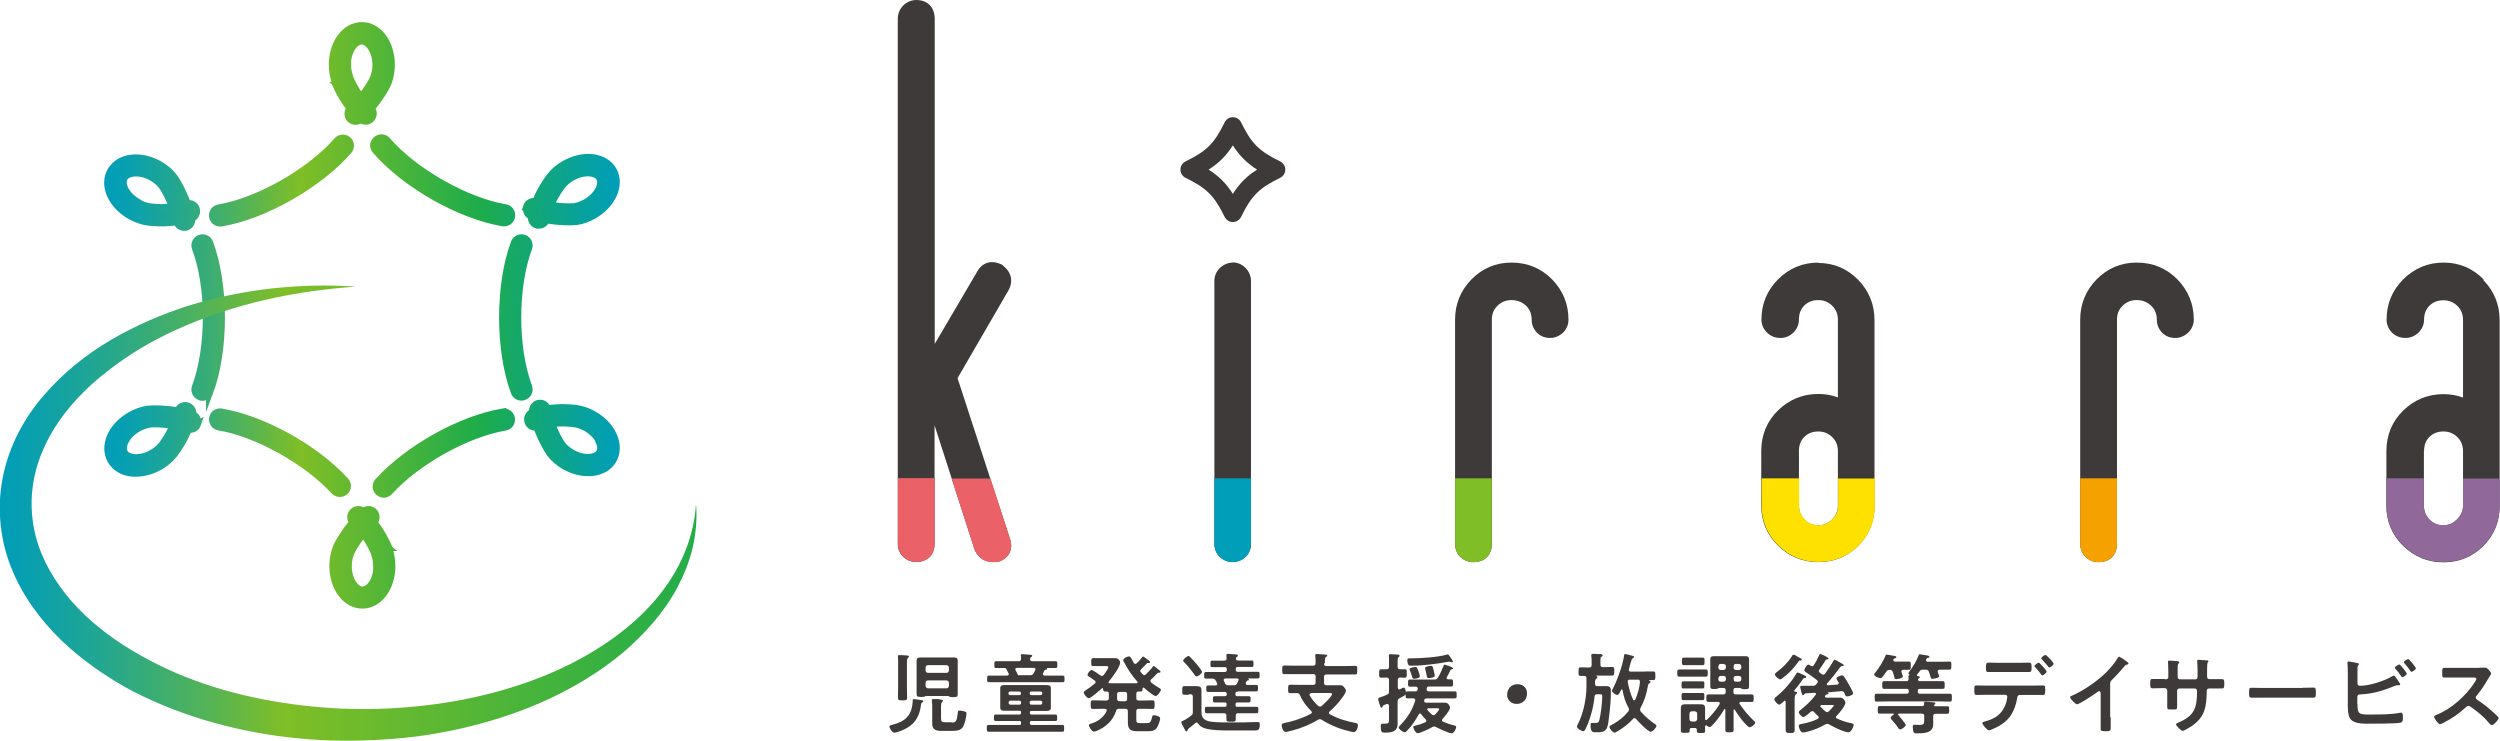 <?xml version="1.0" encoding="UTF-8"?><svg id="_レイヤー_1" xmlns="http://www.w3.org/2000/svg" xmlns:xlink="http://www.w3.org/1999/xlink" viewBox="0 0 139.29 41.29"><defs><style>.cls-1{fill:#009eb9;}.cls-2{fill:#ffe100;}.cls-3{fill:#91689a;}.cls-4{fill:url(#_名称未設定グラデーション_3);}.cls-5{fill:#3e3a39;}.cls-6{fill:url(#_名称未設定グラデーション_19);stroke:url(#_名称未設定グラデーション_19-2);stroke-miterlimit:10;stroke-width:.4px;}.cls-7{fill:#7fbe26;}.cls-8{fill:#f5a200;}.cls-9{fill:#eb6168;}</style><linearGradient id="_名称未設定グラデーション_19" x1="6.01" y1="17.57" x2="34.33" y2="17.57" gradientUnits="userSpaceOnUse"><stop offset="0" stop-color="#009eb9"/><stop offset=".05" stop-color="#0aa0ad"/><stop offset=".14" stop-color="#24a78e"/><stop offset=".26" stop-color="#4fb25c"/><stop offset=".38" stop-color="#7fbe26"/><stop offset=".73" stop-color="#1eac4b"/><stop offset="1" stop-color="#009eb9"/></linearGradient><linearGradient id="_名称未設定グラデーション_19-2" x1="5.82" x2="34.53" xlink:href="#_名称未設定グラデーション_19"/><linearGradient id="_名称未設定グラデーション_3" x1="-.1" y1="28.6" x2="39.77" y2="28.6" gradientUnits="userSpaceOnUse"><stop offset="0" stop-color="#009eb9"/><stop offset=".05" stop-color="#0aa0ad"/><stop offset=".15" stop-color="#24a78e"/><stop offset=".28" stop-color="#4fb25c"/><stop offset=".4" stop-color="#7fbe26"/><stop offset="1" stop-color="#1eac4b"/></linearGradient></defs><path class="cls-6" d="M11.68,21.86c-.06.17-.22.27-.39.27-.05,0-.1,0-.15-.03-.22-.08-.33-.32-.25-.54.81-2.17.82-5.57,0-7.74-.08-.22.03-.46.25-.54.22-.08.46.03.54.25.87,2.34.87,6,0,8.33ZM12.25,12.42s.05,0,.07,0c2.41-.4,5.46-2.14,7.1-4.03.15-.18.13-.44-.04-.59-.18-.15-.44-.13-.59.04-1.5,1.73-4.4,3.38-6.6,3.75-.23.04-.38.25-.34.48.03.21.21.35.41.35ZM20.97,7.79c-.18.15-.2.42-.04.59,1.63,1.89,4.68,3.62,7.09,4.03.02,0,.05,0,.07,0,.2,0,.38-.15.41-.35.04-.23-.12-.45-.34-.48-2.2-.37-5.1-2.02-6.59-3.75-.15-.18-.42-.2-.59-.04ZM29.45,21.55c-.81-2.17-.81-5.56,0-7.73.08-.22-.03-.46-.25-.54-.22-.08-.46.03-.54.25-.87,2.33-.87,5.99,0,8.32.06.17.22.27.39.27.05,0,.1,0,.15-.03.22-.08.33-.32.25-.54ZM28.01,22.96c-2.34.4-5.26,2.02-6.94,3.87-.16.17-.14.44.03.59.08.07.18.11.28.11.11,0,.23-.05.31-.14,1.54-1.69,4.32-3.24,6.46-3.6.23-.04.38-.26.34-.48-.04-.23-.25-.38-.48-.34ZM18.94,27.49c.1,0,.2-.04.28-.11.17-.16.18-.42.02-.59-1.68-1.83-4.59-3.44-6.91-3.83-.23-.04-.45.12-.48.34-.04.23.12.45.34.48,2.13.36,4.89,1.9,6.43,3.57.08.09.2.14.31.14ZM18.71,4.64c-.12-.31-.19-.67-.19-1.03,0-1.22.72-2.18,1.64-2.18s1.64.96,1.64,2.18c0,.36-.07.71-.19,1.03,0,.01-.01.03-.02.04-.11.25-.43.8-.91,1.36.15.16.15.41,0,.57-.08.09-.2.14-.31.14-.1,0-.2-.03-.28-.1-.17.15-.43.14-.59-.03-.15-.17-.14-.42.01-.58-.46-.58-.71-1.13-.81-1.36,0,0,0-.02-.01-.03ZM19.36,3.61c0,.23.04.45.11.65,0,0,0,.01,0,.02h0c.02.07.22.58.64,1.14.4-.48.65-.94.71-1.09l.02-.05s0,0,0-.01c.07-.2.11-.42.11-.65,0-.79-.42-1.34-.8-1.34s-.8.55-.8,1.34ZM6.19,9.51c.46-.8,1.65-.94,2.71-.33.31.18.59.41.79.68,0,.01.02.02.02.03.16.22.48.77.73,1.47.21-.05.43.07.49.28.07.22-.05.45-.26.53.04.22-.1.44-.32.49-.03,0-.06,0-.09,0-.19,0-.36-.13-.41-.31-.73.11-1.34.05-1.58.02-.01,0-.02,0-.03,0-.33-.05-.68-.17-.99-.35-1.06-.61-1.53-1.71-1.07-2.51ZM7.68,11.29c.2.11.41.19.62.23,0,0,.01,0,.02,0h0c.06.01.6.1,1.29.01-.22-.59-.48-1.04-.58-1.16l-.03-.04s0-.01-.01-.02c-.14-.16-.31-.3-.51-.42-.68-.39-1.37-.3-1.56.02-.19.33.08.97.76,1.36ZM11.01,23.62c-.07.21-.29.34-.51.28-.27.69-.63,1.18-.78,1.38,0,0-.01.02-.02.03-.21.26-.48.5-.8.68-.42.24-.89.37-1.32.37-.06,0-.12,0-.18,0-.54-.04-.98-.3-1.21-.7-.46-.8,0-1.9,1.07-2.51.31-.18.65-.3.98-.35.01,0,.02,0,.04,0,.27-.03.91-.03,1.64.1.06-.21.28-.34.49-.29.22.05.37.27.32.49.22.07.33.31.26.53ZM9.67,23.7c-.62-.1-1.14-.1-1.3-.08h-.05s0,0-.01.01c-.21.04-.42.12-.62.23-.68.39-.95,1.03-.76,1.36.12.21.4.27.55.28.31.03.68-.07,1.01-.26.2-.11.37-.26.51-.42,0,0,0-.01.01-.01h0c.04-.06.38-.49.65-1.12ZM21.64,30.5c.12.31.19.67.19,1.03,0,1.22-.72,2.18-1.64,2.18s-1.64-.96-1.64-2.18c0-.36.07-.71.19-1.03,0-.01,0-.02.01-.03.11-.25.43-.8.91-1.37-.15-.16-.15-.41,0-.57.15-.17.42-.18.59-.03.17-.15.43-.14.59.03.15.17.14.42-.01.58.46.58.71,1.13.81,1.36,0,0,0,.02.01.03ZM20.99,31.53c0-.23-.04-.45-.11-.65,0,0,0-.01,0-.02h0c-.02-.07-.22-.58-.64-1.13-.4.48-.65.94-.71,1.09l-.02.05s0,.01,0,.02c-.07.2-.11.42-.11.65,0,.79.42,1.34.8,1.34s.8-.55.8-1.34ZM34.16,25.63c-.23.4-.67.65-1.21.7-.06,0-.12,0-.18,0-.44,0-.9-.13-1.32-.37-.31-.18-.59-.42-.79-.68,0,0-.01-.02-.02-.03-.16-.22-.48-.78-.73-1.47-.21.05-.43-.07-.49-.28-.07-.22.05-.45.26-.53-.04-.22.1-.44.32-.49.22-.05.44.09.49.3.73-.11,1.34-.05,1.58-.02.01,0,.02,0,.03,0,.33.05.68.17.99.35.48.28.86.67,1.07,1.12.23.49.23.99,0,1.39ZM33.4,24.59c-.13-.29-.4-.56-.73-.75-.2-.11-.41-.19-.62-.23,0,0-.01,0-.02,0h-.01c-.06-.01-.61-.1-1.29-.01.22.59.48,1.04.58,1.16l.03.04s0,0,0,.01c.14.16.31.3.51.42.33.19.69.29,1.01.26.15-.01.42-.07.55-.28s.03-.48-.03-.62ZM29.34,11.52c.07-.21.29-.33.51-.28.27-.69.63-1.18.78-1.38,0,0,.01-.02.02-.03.21-.27.48-.5.8-.68,1.06-.61,2.25-.46,2.71.33.23.4.23.91,0,1.39-.21.44-.59.84-1.07,1.12-.31.18-.65.3-.98.35-.01,0-.03,0-.04,0-.27.03-.91.03-1.64-.1-.05.18-.22.3-.4.3-.03,0-.06,0-.09,0-.22-.05-.37-.27-.32-.49-.22-.07-.33-.31-.26-.53ZM30.67,11.44c.62.1,1.14.1,1.3.08h.05s.01-.01.02-.01c.21-.04.42-.12.61-.23.33-.19.59-.46.73-.75.06-.14.16-.4.03-.62-.19-.33-.88-.42-1.56-.02-.2.11-.37.26-.51.42,0,0,0,0-.01.01h0c-.04.06-.38.49-.66,1.12Z"/><path class="cls-4" d="M38.79,28.19c.05.77-.02,1.56-.2,2.33-.18.77-.48,1.51-.85,2.21-.75,1.41-1.84,2.61-3.05,3.65-2.47,2.04-5.46,3.35-8.55,4.1-.77.2-1.56.34-2.34.47-.79.12-1.58.2-2.38.25-1.59.1-3.19.1-4.78-.06-1.59-.15-3.17-.44-4.72-.87-1.55-.43-3.06-1.01-4.51-1.75-1.43-.76-2.79-1.7-3.99-2.84-1.18-1.15-2.21-2.53-2.83-4.14-.62-1.6-.77-3.39-.41-5.06.35-1.68,1.18-3.21,2.26-4.45,1.07-1.25,2.36-2.28,3.74-3.09,1.38-.81,2.85-1.44,4.36-1.92,3.02-.92,6.18-1.26,9.28-1.05-3.09.22-6.14.82-8.96,1.96-1.41.56-2.76,1.25-3.99,2.1-.61.43-1.2.88-1.75,1.37-.54.5-1.05,1.03-1.49,1.6-.89,1.14-1.52,2.45-1.76,3.81-.24,1.36-.08,2.78.45,4.05.53,1.28,1.39,2.44,2.43,3.43,1.05.99,2.27,1.81,3.57,2.49,2.6,1.39,5.54,2.17,8.51,2.52,2.98.36,6.02.24,8.97-.32,2.94-.58,5.84-1.63,8.29-3.37,1.22-.87,2.33-1.91,3.17-3.17.84-1.25,1.4-2.71,1.51-4.27Z"/><path class="cls-5" d="M51.32,39.24c-.07.57-.27,1.03-.79,1.32-.15.09-.54.26-.71.26-.13,0-.27-.29-.27-.34,0-.06.08-.07.17-.1.73-.18,1.09-.53,1.13-1.3,0-.09,0-.13.07-.13s.28.04.36.05c.08.01.16.02.16.07,0,.04-.04.06-.07.08-.04.02-.04.04-.05.08ZM50.04,36.94c0-.11,0-.22-.01-.33,0-.02,0-.03,0-.05,0-.06.04-.06.09-.06.07,0,.31.01.39.02.04,0,.13,0,.13.06,0,.03-.02.05-.05.07-.05.04-.06.12-.06.26v1.38c0,.19.01.38.01.58,0,.15-.06.15-.25.15-.2,0-.26,0-.26-.15,0-.19.01-.38.01-.58v-1.35ZM51.59,38.78s-.03,0-.05.02c-.05.03-.11.03-.17.03h-.04c-.16,0-.26,0-.26-.15,0-.11,0-.23,0-.35v-1.16c0-.12,0-.23,0-.35,0-.17.08-.19.26-.19.08,0,.18,0,.31,0h1.15c.12,0,.22,0,.31,0,.18,0,.26.02.26.19,0,.12,0,.24,0,.36v1.16c0,.12,0,.23,0,.35,0,.16-.1.15-.27.15h-.04c-.05,0-.11,0-.16-.03-.01-.01-.03-.02-.05-.03h-1.25ZM52.73,37.49c.08,0,.13-.05.14-.14v-.15c0-.08-.05-.13-.14-.14h-1.03c-.08,0-.13.05-.13.14v.15c0,.08.05.13.13.14h1.03ZM51.7,37.91c-.08,0-.13.05-.13.14v.16c0,.08.05.13.13.14h1.03c.08,0,.13-.05.14-.14v-.16c0-.09-.05-.13-.14-.14h-1.03ZM53.03,40.26c.23,0,.28-.08.33-.51.01-.12.01-.16.11-.16.07,0,.17.02.24.04.1.03.14.05.14.12,0,.18-.11.62-.21.77-.13.18-.34.2-.54.2h-.7c-.25,0-.46-.09-.46-.37,0-.09,0-.18,0-.27v-.62c0-.11,0-.28-.02-.4,0-.01,0-.03,0-.05,0-.05.03-.06.08-.06.02,0,.07,0,.09,0h.17c.18.03.28.04.28.09,0,.03-.02.04-.05.07-.05.05-.06.16-.06.27v.63c0,.2.04.23.24.23h.36Z"/><path class="cls-5" d="M56.75,36.84c.1,0,.13-.04.14-.14v-.14s-.02-.03-.02-.04c0-.06.04-.07.09-.07.11,0,.3.02.42.03.04,0,.13,0,.13.06,0,.03-.03.04-.06.07-.04.02-.05.05-.06.1v.02c0,.08.06.11.14.11h.7c.19,0,.37,0,.56,0,.12,0,.12.04.12.19,0,.16,0,.19-.12.19-.15,0-.29,0-.44,0,0,0-.01,0-.01.02,0,.05,0,.06-.05.07-.04,0-.08,0-.1.05-.03.05-.05.1-.08.16,0,.01,0,.03,0,.05,0,.05.04.06.08.07h.43c.19,0,.38,0,.58,0,.11,0,.11.04.11.19s0,.18-.11.18c-.19,0-.38,0-.58,0h-2.93c-.19,0-.38,0-.58,0-.11,0-.11-.04-.11-.18s0-.19.11-.19c.19,0,.39,0,.58,0h.43s.09-.02.09-.07c0-.01,0-.02-.01-.04-.03-.06-.09-.18-.12-.23-.01-.03-.04-.08-.09-.08-.16,0-.32,0-.48,0-.11,0-.11-.04-.11-.19s0-.19.12-.19c.19,0,.37,0,.56,0h.69ZM56.89,39.69c0-.06-.02-.09-.09-.09h-.46c-.12,0-.25,0-.37,0s-.24-.01-.24-.17c0-.07,0-.13,0-.22v-.65c0-.1,0-.16,0-.22,0-.15.11-.17.23-.17.13,0,.26,0,.38,0h1.59c.13,0,.25,0,.37,0s.25.01.25.17c0,.07,0,.14,0,.23v.65c0,.09,0,.16,0,.22,0,.15-.12.17-.24.17s-.25,0-.38,0h-.46c-.06,0-.09.02-.09.09v.02c0,.06.03.09.09.09h.81c.18,0,.35,0,.52,0,.1,0,.1.05.1.18s0,.18-.1.18c-.18,0-.35,0-.52,0h-.81c-.06,0-.09.02-.09.09v.04c0,.06.03.09.09.09h1.15c.19,0,.38,0,.57,0,.1,0,.1.05.1.19s0,.19-.1.19c-.19,0-.38,0-.57,0h-2.97c-.19,0-.38,0-.57,0-.1,0-.1-.06-.1-.19s0-.19.1-.19c.19,0,.38,0,.57,0h1.15c.07,0,.09-.03.09-.09v-.04c0-.07-.02-.09-.09-.09h-.81c-.17,0-.35,0-.52,0-.09,0-.09-.06-.09-.18s0-.18.09-.18c.18,0,.35,0,.52,0h.81c.07,0,.09-.03.09-.09v-.02ZM56.28,38.53c-.06,0-.09.03-.09.09v.02c0,.06.03.09.09.09h.51c.06,0,.09-.03.09-.09v-.02c0-.06-.03-.09-.09-.09h-.51ZM56.89,39.13c0-.05-.03-.09-.09-.09h-.51c-.06,0-.09.04-.09.09v.04c0,.06.03.09.09.09h.51c.06,0,.09-.03.09-.09v-.04ZM56.78,37.62h.62c.1,0,.14-.02.19-.11.03-.06.07-.13.1-.19,0-.01,0-.03,0-.04,0-.05-.04-.07-.09-.07h-.95s-.08.01-.08.07c0,.01,0,.02,0,.04.04.06.09.16.12.23.01.04.03.08.08.08ZM57.37,38.64c0,.06.04.09.09.09h.51c.06,0,.1-.03.1-.09v-.02c0-.06-.04-.09-.1-.09h-.51c-.05,0-.09.03-.09.09v.02ZM57.97,39.26c.06,0,.1-.03.1-.09v-.04c0-.05-.04-.09-.1-.09h-.51c-.05,0-.09.04-.09.09v.04c0,.06.04.09.09.09h.51Z"/><path class="cls-5" d="M61.06,38.02s-.02-.06-.05-.09c-.09-.06-.17-.12-.23-.16-.12-.07-.19-.12-.19-.17,0-.07.14-.27.23-.27.07,0,.41.24.49.3.02.01.05.03.08.03.04,0,.07-.02.1-.05.06-.08.26-.34.26-.43,0-.06-.05-.07-.13-.07h-.21c-.17,0-.33,0-.5,0-.12,0-.11-.05-.11-.22s0-.22.11-.22c.17,0,.33,0,.5,0h.38c.12,0,.21,0,.28,0,.11,0,.18,0,.23.05.05.04.11.12.11.19,0,.26-.46.85-.63,1.06-.01.01-.02.03-.02.05,0,.04.03.05.07.05.09,0,.17,0,.26,0h.95c.09,0,.18,0,.28,0,.03,0,.06-.01.06-.05,0-.02,0-.03-.02-.05-.3-.34-.52-.67-.73-1.07-.02-.03-.05-.08-.05-.12,0-.1.24-.21.32-.21.06,0,.09.04.17.18.02.05.06.11.1.18.02.03.04.06.09.06.03,0,.05-.01.08-.04.08-.07.2-.21.27-.3.02-.03.04-.07.08-.07.03,0,.14.09.21.14.02.02.05.04.08.06.06.05.1.08.1.11,0,.07-.09.05-.14.05-.02,0-.04.01-.05.03-.12.13-.19.2-.32.33-.02.02-.04.05-.04.08,0,.03,0,.05.03.07.04.04.07.09.12.13.02.02.04.04.07.04.03,0,.05-.01.08-.04.1-.09.31-.3.38-.41.01-.02.04-.06.07-.06.03,0,.13.08.18.13.02.02.05.04.08.06.07.05.12.09.12.13,0,.06-.07.05-.12.05-.02,0-.03,0-.05.02-.12.13-.23.25-.36.36-.02.02-.04.05-.04.08,0,.04.02.06.05.09.14.11.26.19.41.28.06.03.13.07.13.12,0,.07-.18.35-.29.35-.12,0-.54-.36-.65-.46-.01,0-.02-.01-.04-.01-.03,0-.04.02-.04.05,0,.11,0,.17-.13.17h-.09c-.1,0-.13.04-.13.13v.23c0,.1.04.14.14.14h.21c.18,0,.37-.01.55-.01.12,0,.12.06.12.24s0,.24-.12.24c-.18,0-.37-.01-.55-.01h-.21c-.1,0-.14.04-.14.14v.44c0,.18.02.22.21.22h.35c.17,0,.25-.02.32-.34.01-.06.03-.1.1-.1s.35.05.35.17-.1.38-.16.49c-.11.19-.28.23-.49.23h-.59c-.37,0-.56-.06-.56-.48v-.63c0-.09-.04-.14-.13-.14h-.36c-.1,0-.14.03-.17.13-.17.53-.57.89-1.07,1.1-.04.02-.12.04-.17.04-.11,0-.27-.27-.27-.35,0-.05.04-.07.08-.08.39-.11.74-.35.91-.72,0-.01,0-.02,0-.04,0-.06-.05-.07-.1-.08h-.11c-.18,0-.37.01-.56.01-.12,0-.12-.06-.12-.24,0-.18,0-.24.12-.24.18,0,.37.01.55.01h.2c.09,0,.14-.04.14-.14v-.23c0-.09-.03-.13-.13-.13h-.07c-.11,0-.12-.06-.12-.14,0-.03-.01-.05-.04-.05-.02,0-.03,0-.04.02-.11.1-.59.54-.72.54-.1,0-.28-.23-.28-.32,0-.04.04-.07.07-.09.19-.12.37-.26.55-.41.02-.02.04-.04.04-.08ZM62.38,38.55c-.09,0-.14.04-.14.14v.24c0,.09.04.14.14.14h.29c.09,0,.13-.04.13-.14v-.24c0-.1-.04-.14-.13-.14h-.29Z"/><path class="cls-5" d="M66.23,38.71c-.09,0-.17,0-.25,0-.11,0-.11-.07-.11-.24s0-.24.11-.24c.08,0,.17,0,.25,0h.15c.1,0,.19,0,.29,0,.17,0,.27.04.27.23,0,.13,0,.27,0,.4v.7c0,.26,0,.49.35.61.2.07.7.08,1.08.08h.37c.4,0,.8,0,1.21-.02.04,0,.12,0,.15,0,.09,0,.09.06.09.14,0,.3-.09.33-.28.33h-1.32c-.4,0-1.15,0-1.51-.14-.14-.05-.24-.12-.32-.24-.02-.03-.05-.06-.09-.06-.03,0-.04,0-.07.03l-.36.29s-.06.05-.07.09c0,.01,0,.08-.07.08-.04,0-.07-.05-.13-.18-.01-.03-.03-.06-.05-.1-.03-.05-.1-.18-.1-.23,0-.04.05-.07.12-.1.02,0,.05-.02.07-.03.07-.03.27-.18.35-.23.08-.07.1-.1.1-.2v-.86c0-.1-.04-.14-.14-.14h-.08ZM66.67,37.69c-.05,0-.08-.04-.11-.09-.15-.21-.4-.53-.59-.71-.03-.02-.05-.04-.05-.08,0-.08.22-.26.3-.26.04,0,.07.03.09.06.11.11.26.27.36.39.06.07.3.36.3.44,0,.09-.22.25-.31.25ZM68.95,38.54c-.08,0-.12.03-.12.12h0c0,.09.03.13.12.13h.24c.13,0,.26,0,.39,0,.1,0,.1.06.1.17s0,.18-.1.18c-.13,0-.26,0-.39,0h-.26c-.06,0-.09.03-.09.09v.06c0,.06.03.09.09.09h.59c.16,0,.33,0,.49,0,.11,0,.1.06.1.18s0,.18-.1.18c-.17,0-.33,0-.49,0h-.54c-.09,0-.13.04-.13.13,0,.02,0,.18,0,.21,0,.14-.09.13-.26.13-.21,0-.26,0-.26-.16,0-.06,0-.12,0-.18,0-.09-.04-.13-.13-.13h-.48c-.16,0-.32,0-.49,0-.1,0-.1-.06-.1-.18s0-.18.1-.18c.17,0,.33,0,.49,0h.53c.06,0,.09-.03.09-.09v-.06c0-.06-.03-.09-.09-.09h-.18c-.13,0-.26,0-.4,0-.1,0-.09-.07-.09-.18s0-.17.09-.17c.14,0,.27,0,.4,0h.16c.08,0,.12-.03.12-.11h0c0-.09-.03-.13-.12-.13h-.43c-.17,0-.33,0-.49,0-.11,0-.1-.06-.1-.18s0-.18.1-.18c.14,0,.28,0,.42,0,.02,0,.09,0,.09-.07,0-.02,0-.03,0-.04-.02-.05-.05-.1-.08-.15-.04-.08-.08-.11-.17-.12-.12,0-.24,0-.36,0-.13,0-.12-.04-.12-.18s0-.19.12-.19c.18,0,.36,0,.55,0h.47c.08,0,.12-.03.12-.11v-.05c0-.08-.03-.11-.12-.11h-.18c-.17,0-.34,0-.51,0-.1,0-.1-.04-.1-.18s0-.18.1-.18c.17,0,.34,0,.51,0h.16c.08,0,.13-.03.13-.12,0-.04,0-.09-.01-.14,0-.01,0-.03,0-.05,0-.05.04-.07.09-.07.06,0,.36.03.44.03.04,0,.11.01.11.07,0,.04-.03.05-.06.07-.02.02-.04.04-.05.07v.03c0,.08.06.1.13.1h.24c.17,0,.34,0,.51,0,.1,0,.1.03.1.18s0,.18-.1.18c-.17,0-.34,0-.51,0h-.26c-.08,0-.12.03-.12.11v.05c0,.08.04.11.12.11h.54c.18,0,.36,0,.55,0,.13,0,.12.04.12.19s0,.18-.12.18c-.18,0-.4,0-.55,0-.01,0-.02,0-.02,0,0,0,.03,0,.04.01.03.01.06.04.06.06,0,.03-.02.04-.05.04-.04,0-.06.01-.09.05-.01.03-.03.06-.04.09,0,.01,0,.03,0,.04,0,.05.04.07.09.07h.01c.16,0,.32,0,.48,0,.11,0,.1.06.1.18s0,.18-.1.18c-.17,0-.33,0-.49,0h-.53ZM69.02,37.88c0-.07-.08-.07-.09-.08h-.66s-.09.02-.09.07c0,.02,0,.03,0,.04.03.06.04.09.07.15.04.09.08.12.17.12h.32c.1,0,.15-.02.19-.11.03-.05.05-.1.07-.16,0-.01,0-.03,0-.04Z"/><path class="cls-5" d="M73.77,36.97c0,.1.04.14.14.14h1c.2,0,.4-.01.6-.01.12,0,.11.06.11.24s0,.24-.11.24c-.2,0-.4,0-.6,0h-1c-.1,0-.14.04-.14.13v.33c0,.1.04.14.14.14h.33c.14,0,.27,0,.4,0,.1,0,.16,0,.23.09.05.05.12.14.12.21,0,.09-.09.22-.14.3-.22.32-.48.61-.77.86-.02.02-.04.04-.04.07,0,.04.02.06.05.08.46.26.91.39,1.43.49.09.02.14.03.14.14,0,.1-.08.37-.23.37-.04,0-.1-.01-.14-.02-.61-.14-1.1-.33-1.64-.66-.03-.02-.06-.04-.11-.04-.04,0-.07.01-.1.03-.45.27-.93.47-1.44.6-.08.02-.3.08-.37.08-.14,0-.22-.25-.22-.36s.05-.12.29-.17c.05,0,.11-.02.18-.04.37-.09.82-.26,1.16-.44.03-.02.05-.04.05-.08,0-.03-.01-.05-.03-.07-.26-.25-.49-.55-.63-.89-.04-.07-.07-.11-.16-.11-.13,0-.26,0-.38,0s-.12-.05-.12-.23,0-.24.12-.24c.2,0,.4.01.61.01h.66c.09,0,.14-.04.14-.14v-.33c0-.09-.04-.13-.14-.13h-1c-.2,0-.4,0-.6,0-.12,0-.12-.06-.12-.24s0-.24.12-.24c.2,0,.4.01.6.01h1c.09,0,.14-.04.14-.14,0-.13,0-.27-.02-.4,0,0,0-.03,0-.04,0-.06.04-.07.09-.07.1,0,.34.02.45.03.04,0,.13,0,.13.06,0,.03-.03.05-.07.07-.06.04-.06.1-.06.27v.07ZM73.05,38.62s-.09.02-.09.07c0,.02,0,.03.01.05.12.22.29.43.48.59.03.02.06.04.1.04.04,0,.06-.01.09-.04.12-.1.58-.53.58-.66,0-.05-.06-.06-.16-.06h-1.02Z"/><path class="cls-5" d="M77.38,39.31s0-.09-.08-.09c-.01,0-.02,0-.04,0-.05.02-.08.04-.11.05-.1.04-.1.04-.12.11,0,.02-.03.05-.06.05-.05,0-.08-.1-.13-.26-.01-.05-.03-.09-.05-.18,0-.02,0-.04,0-.06,0-.05.07-.06.11-.08.11-.03.26-.09.37-.14.09-.04.12-.08.12-.18v-.64c0-.09-.03-.13-.13-.14-.1,0-.22.01-.31.01-.11,0-.11-.07-.11-.23,0-.17,0-.24.11-.24.1,0,.2,0,.3,0s.14-.04.14-.14v-.23c0-.07,0-.15,0-.22,0-.05-.01-.16-.01-.18,0-.06.04-.07.09-.07.07,0,.31.02.39.02.04,0,.12,0,.12.07,0,.04-.03.05-.06.08-.05.03-.05.11-.05.24v.29c0,.09.03.14.13.14s.18,0,.28,0c.11,0,.1.07.1.23s0,.24-.1.24c0,0-.25-.01-.27-.01-.1,0-.13.05-.13.14v.43s.02.09.07.09c.01,0,.02,0,.04,0,.04-.02.18-.1.22-.1.1,0,.12.23.12.31,0,.09-.03.11-.21.21-.04.02-.08.04-.14.07-.09.05-.11.1-.11.2v.89c0,.11,0,.22,0,.33,0,.47-.36.5-.73.5-.15,0-.21-.04-.21-.36,0-.08.01-.14.1-.14.03,0,.1,0,.16,0,.21,0,.2-.07.2-.32v-.7ZM80.49,37.03s.2.06.3.1c.02,0,.04.02.05.02.05.02.12.05.12.09s-.04.04-.07.05c-.03,0-.05.01-.07.04-.07.14-.14.27-.21.41,0,.01-.01.02-.01.04,0,.05.03.06.08.07.06,0,.12,0,.18,0,.1,0,.1.09.1.22,0,.11,0,.18-.1.18-.18,0-.36,0-.53,0h-.71c-.08,0-.12.03-.13.11,0,.02,0,.04,0,.06,0,.07.05.1.12.1h.89c.18,0,.37,0,.56,0,.11,0,.1.08.1.21,0,.12,0,.18-.1.18-.19,0-.37,0-.56,0h-1c-.08,0-.12.02-.15.1h0s0,.04,0,.05c0,.06.05.08.1.09h.66c.13,0,.25,0,.38,0,.1,0,.16.02.22.1.04.05.08.12.08.18,0,.15-.31.51-.42.63-.01.02-.03.04-.03.07,0,.04.03.06.06.08.17.07.38.15.56.19.15.04.17.04.17.11,0,.11-.14.35-.24.35-.15,0-.72-.27-.88-.35-.03-.02-.06-.03-.1-.03-.04,0-.08.01-.11.03-.15.09-.67.34-.82.34-.11,0-.24-.28-.24-.34s.07-.07.12-.08c.18-.04.38-.11.56-.19.03-.02.05-.04.05-.08,0-.03-.01-.05-.03-.07-.09-.09-.18-.19-.26-.3-.02-.02-.03-.04-.06-.04-.03,0-.05.02-.07.05-.19.34-.38.63-.65.91-.03.04-.09.09-.14.09-.09,0-.33-.18-.33-.26,0-.05.07-.12.11-.16.4-.42.63-.79.81-1.34,0-.01,0-.02,0-.04,0-.06-.04-.08-.1-.09-.11,0-.21,0-.33,0s-.1-.08-.1-.21c0-.12,0-.18.1-.18.12,0,.31,0,.44,0,.08,0,.11-.03.13-.11,0-.02,0-.04,0-.05,0-.07-.05-.1-.11-.1-.11,0-.22,0-.33,0s-.1-.08-.1-.22c0-.1,0-.18.1-.18.18,0,.35,0,.53,0h.83c.1,0,.14-.01.2-.1.1-.15.24-.46.31-.64.02-.05.03-.09.06-.09ZM80.91,36.9s-.04,0-.06-.01c-.02,0-.05-.02-.07-.02s-.06,0-.08,0c-.65.12-1.42.22-2.08.22-.1,0-.14,0-.18-.11-.02-.06-.03-.12-.03-.18,0-.11.03-.12.12-.12h.09c.52,0,1.47-.06,1.96-.2.02,0,.05-.02.08-.02.03,0,.08.05.11.1.02.03.04.06.06.09.05.07.12.17.12.21,0,.02-.02.04-.05.04ZM78.79,37.82c-.09,0-.1-.07-.13-.17-.03-.11-.07-.2-.11-.31,0-.01-.02-.04-.02-.06,0-.08.29-.12.33-.12.08,0,.1.04.18.26.02.06.07.22.07.27,0,.09-.26.13-.33.13ZM79.6,37.78c-.08,0-.09-.02-.12-.18-.01-.08-.04-.19-.08-.35,0,0,0-.02,0-.03,0-.09.26-.12.32-.12.1,0,.11.03.17.29.01.05.05.22.05.27,0,.09-.26.12-.33.12ZM79.59,39.46s-.07.01-.07.06c0,.02,0,.03.02.05.09.1.14.16.24.24.03.02.05.04.09.04.04,0,.07-.02.1-.05.05-.05.21-.22.21-.29,0-.05-.04-.05-.11-.05h-.49Z"/><path class="cls-5" d="M85.08,38.63c0,.32-.21.59-.58.59-.3,0-.53-.21-.53-.51s.2-.59.59-.59c.29,0,.52.2.52.51Z"/><path class="cls-5" d="M89,37.75s-.03.05-.06.07c-.06.04-.07.09-.07.21v.08c0,.09.05.12.14.12h.23c.1,0,.19,0,.28,0,.22,0,.23.13.23.27,0,.21,0,.43-.02.65-.01.21-.09.9-.12,1.1-.07.45-.18.55-.66.55-.21,0-.33,0-.33-.4,0-.05,0-.12.07-.12.04,0,.11,0,.18,0,.14,0,.2-.02.24-.16.08-.32.16-.98.16-1.32,0-.12-.03-.12-.21-.12h-.07c-.09,0-.13.03-.15.13-.04.49-.18,1.04-.36,1.49-.12.28-.18.44-.26.44-.1,0-.36-.15-.36-.26,0-.03.03-.1.05-.13.31-.59.48-1.43.48-2.1v-.23c0-.07,0-.14,0-.23,0-.03,0-.13-.1-.13-.07,0-.15,0-.22,0-.13,0-.12-.06-.12-.24s0-.24.12-.24c.1,0,.27.01.43.01h.04c.1,0,.14-.04.14-.14v-.19c0-.11,0-.21-.02-.32,0,0,0-.03,0-.04,0-.06.05-.07.1-.07.06,0,.16,0,.23.01.03,0,.06,0,.09,0,.14,0,.21.01.21.07,0,.04-.03.06-.06.08-.05.02-.06.05-.06.21v.23c0,.1.04.14.14.14h.07c.16,0,.33-.01.44-.01.13,0,.12.07.12.24s0,.24-.12.24c-.1,0-.28,0-.44,0h-.43s-.02,0-.02.01c0,0,0,.01.02.02.03,0,.05.02.05.06ZM91.63,37.41c.17,0,.33,0,.49,0,.11,0,.11.06.11.24s0,.24-.11.24c-.07,0-.15,0-.22,0,0,0-.02,0-.02.02,0,0,0,.02.02.02.02,0,.06.02.06.06,0,.04-.05.07-.08.1-.06.04-.06.09-.07.15-.08.46-.19.8-.41,1.21-.01.03-.02.06-.02.1,0,.04.02.08.05.11.21.25.52.51.79.69.03.02.07.05.07.09,0,.1-.21.33-.31.33-.17,0-.71-.57-.83-.72-.02-.02-.04-.04-.08-.04s-.06.02-.08.04c-.25.28-.55.51-.88.7-.03.02-.12.07-.16.07-.09,0-.28-.24-.28-.32,0-.05.09-.1.17-.14.01,0,.03-.01.04-.02.31-.17.62-.42.84-.7.02-.03.04-.06.04-.11,0-.04-.01-.07-.03-.1-.18-.33-.26-.61-.33-.98,0-.02-.02-.04-.04-.04-.02,0-.03.01-.04.03-.07.15-.14.28-.21.28-.08,0-.3-.15-.3-.23,0-.02.06-.14.08-.17.19-.39.36-.84.48-1.26.03-.13.11-.42.12-.54,0-.04,0-.08.06-.08.05,0,.34.08.41.1.03,0,.08.03.08.07,0,.03-.03.05-.06.06-.06.03-.07.07-.13.27-.02.09-.05.2-.1.36,0,0,0,.02,0,.03,0,.06.05.09.1.09h.8ZM91.36,37.95c0-.06-.03-.08-.09-.08h-.47c-.06,0-.11.02-.11.1v.03c.07.34.15.67.3.98,0,.02.02.04.06.04.03,0,.05-.02.06-.04.12-.26.26-.73.26-1.02Z"/><path class="cls-5" d="M93.94,37.7c-.13,0-.27,0-.38,0s-.11-.07-.11-.2c0-.14,0-.2.11-.2.13,0,.26,0,.38,0h.72c.13,0,.25,0,.38,0,.11,0,.11.07.11.2s0,.2-.11.2c-.12,0-.25,0-.38,0h-.72ZM95.05,40.42s-.05.02-.05.05c0,.08,0,.18,0,.26,0,.11-.06.11-.23.11-.18,0-.23,0-.23-.13v-.04c0-.08-.03-.11-.11-.11h-.18c-.07,0-.11.03-.11.11,0,.01,0,.03,0,.05,0,.11-.07.11-.25.11-.18,0-.24,0-.24-.12s0-.24,0-.36v-.6c0-.1,0-.2,0-.3,0-.16.08-.21.23-.21.09,0,.19,0,.28,0h.34c.09,0,.18,0,.27,0,.15,0,.23.05.23.2,0,.1,0,.2,0,.31v.31s0,.06.05.06c.02,0,.03,0,.04-.01.25-.23.55-.58.72-.88,0-.02.01-.03.01-.05,0-.05-.04-.07-.09-.07-.18,0-.36,0-.54,0-.12,0-.12-.06-.12-.21s0-.21.12-.21c.18,0,.36,0,.53,0h.29c.1,0,.14-.04.14-.14v-.08c0-.1-.04-.14-.14-.14h-.23s-.05.02-.07.03c-.05.03-.13.03-.19.03-.13,0-.23,0-.23-.14,0-.09,0-.19,0-.29v-.93c0-.1,0-.2,0-.3,0-.13.06-.17.19-.17.11,0,.22,0,.33,0h1.12c.11,0,.22,0,.33,0,.13,0,.19.04.19.18,0,.1,0,.2,0,.3v.93c0,.1,0,.19,0,.29,0,.15-.1.14-.24.14-.06,0-.13,0-.18-.03-.02-.01-.05-.04-.07-.04h-.25c-.09,0-.13.04-.13.14v.08c0,.1.04.14.13.14h.35c.18,0,.36,0,.53,0,.12,0,.12.06.12.21s0,.21-.11.21c-.18,0-.36,0-.54,0h-.07s-.08.01-.08.06c0,.02,0,.03.01.04.23.34.5.67.8.95.03.02.07.06.07.1,0,.11-.21.26-.31.26-.06,0-.18-.14-.23-.18-.21-.22-.44-.54-.6-.8,0,0-.02-.02-.03-.02-.02,0-.03.02-.03.04v.37c0,.24,0,.48,0,.72,0,.14-.04.15-.23.15s-.23,0-.23-.15c0-.24,0-.48,0-.72v-.39s0-.04-.03-.04-.02,0-.03.02c-.17.29-.44.67-.68.9-.03.03-.08.09-.13.09-.06,0-.15-.06-.19-.1-.01,0-.02-.01-.04-.01ZM94.14,38.36c-.12,0-.24,0-.35,0s-.1-.05-.1-.2,0-.2.11-.2.22,0,.34,0h.38c.11,0,.22,0,.34,0,.11,0,.1.05.1.2s0,.2-.1.2-.22,0-.34,0h-.38ZM94.14,39.01c-.13,0-.25,0-.34,0-.11,0-.11-.05-.11-.2s0-.2.11-.2c.08,0,.21,0,.34,0h.38c.13,0,.25,0,.34,0,.11,0,.1.06.1.2,0,.15,0,.2-.1.2s-.21,0-.34,0h-.38ZM94.16,37.06c-.13,0-.26,0-.34,0-.11,0-.11-.06-.11-.21s0-.21.11-.21c.09,0,.21,0,.34,0h.37c.13,0,.24,0,.34,0,.11,0,.1.06.1.21s0,.21-.1.21c-.1,0-.21,0-.34,0h-.37ZM94.42,40.2c.08,0,.13-.05.14-.14v-.29c0-.08-.05-.13-.14-.14h-.15c-.09,0-.13.05-.14.14v.29c0,.09.05.13.14.14h.15ZM96.16,37.13c0-.08-.05-.13-.14-.14h-.14c-.08,0-.13.05-.14.14v.06c0,.09.05.13.14.14h.14c.08,0,.13-.05.14-.14v-.06ZM95.88,37.66c-.08,0-.13.05-.14.13v.06c0,.08.05.13.14.13h.14c.08,0,.13-.05.14-.13v-.06c0-.08-.05-.13-.14-.13h-.14ZM96.88,37.33c.08,0,.13-.05.14-.14v-.06c0-.08-.05-.13-.14-.14h-.16c-.08,0-.13.05-.13.14v.06c0,.09.05.13.13.14h.16ZM96.59,37.85c0,.08.05.13.13.13h.16c.08,0,.13-.05.14-.13v-.06c0-.08-.05-.13-.14-.13h-.16c-.08,0-.13.05-.13.13v.06Z"/><path class="cls-5" d="M100.12,38.62s-.04.06-.07.08c-.05.03-.06.14-.06.29v1.08c0,.2,0,.4,0,.61,0,.14-.05.16-.25.16s-.25-.03-.25-.17c0-.2,0-.4,0-.6v-.96s-.01-.07-.05-.07c-.02,0-.03,0-.04.02-.06.05-.2.2-.27.2-.09,0-.27-.21-.27-.3,0-.07.08-.12.13-.16.41-.34.82-.8,1.09-1.26.02-.04.04-.07.08-.07.06,0,.34.14.4.17.03.01.08.04.08.08,0,.04-.04.05-.07.05-.07,0-.08.02-.13.08-.15.23-.3.41-.47.62,0,0,0,.01,0,.03,0,.02.01.04.04.04.04,0,.12,0,.12.07ZM100.07,36.54c.07.04.17.09.24.13.03.01.08.04.08.09,0,.03-.03.04-.06.04-.08,0-.08,0-.13.07-.26.36-.52.64-.88.91-.03.02-.09.07-.14.07-.09,0-.29-.19-.29-.27,0-.06.07-.11.11-.14.32-.24.62-.53.83-.87.03-.05.05-.09.1-.09s.1.03.14.05ZM102.45,38.07s0-.03-.01-.05c-.03-.04-.12-.17-.12-.21,0-.09.23-.18.31-.18.06,0,.09.03.12.08.11.15.2.32.29.48.07.13.21.38.21.43,0,.1-.22.18-.33.18-.08,0-.09-.03-.13-.12,0-.02-.02-.04-.03-.07-.03-.06-.07-.1-.15-.1h-.02c-.25.02-.44.04-.7.06-.03,0-.07,0-.07.01,0,0,0,0,0,0,.02,0,.06.02.06.06s-.04.04-.07.05c-.07,0-.08.01-.13.09,0,0,0,.02,0,.03,0,.04.03.05.07.06h.33c.14,0,.29,0,.43,0,.1,0,.14.01.21.09.04.04.1.11.1.18,0,.19-.36.62-.5.75-.02.02-.03.04-.03.07s.02.06.06.07c.22.11.49.2.73.25.12.02.2.04.2.11,0,.1-.14.41-.29.41-.24,0-.86-.31-1.08-.44-.03-.02-.07-.03-.11-.03-.03,0-.07.01-.1.03-.31.18-.64.32-.98.4-.08.02-.19.05-.27.05-.16,0-.23-.32-.23-.36,0-.1.08-.1.23-.13.27-.05.58-.14.83-.27.03-.02.05-.04.05-.08,0-.03-.01-.05-.03-.07-.08-.07-.16-.15-.22-.23-.03-.02-.06-.05-.1-.05-.03,0-.06.01-.08.03-.01,0-.03.03-.06.05-.11.09-.29.25-.36.25-.09,0-.26-.18-.26-.27,0-.05.05-.08.08-.11.34-.27.61-.52.87-.87,0-.01.01-.02.01-.04,0-.04-.04-.05-.07-.06l-.52.03s-.05.02-.08.07c-.01.02-.03.04-.05.04-.05,0-.07-.1-.11-.23-.01-.06-.05-.18-.05-.24,0-.05.03-.06.07-.06h.68c.06-.01.08-.03.13-.07.02-.03.05-.05.07-.08.02-.02.03-.04.03-.08,0-.04-.02-.07-.05-.09-.22-.17-.4-.3-.63-.45-.04-.03-.07-.05-.07-.09,0-.08.13-.32.22-.32.04,0,.09.04.13.06.03.02.05.03.08.03.05,0,.07-.03.1-.06.12-.18.21-.37.3-.56.01-.03.02-.06.07-.06.02,0,.45.18.45.25,0,.04-.04.04-.07.05-.05,0-.08.01-.1.05-.11.18-.23.36-.35.53-.01.02-.02.04-.02.07,0,.04.02.06.05.09.04.02.07.05.11.08.02.01.05.03.08.03.04,0,.07-.02.1-.05.17-.24.33-.47.47-.72.02-.03.03-.06.07-.06s.22.1.26.13c.05.03.25.13.25.17,0,.05-.06.05-.1.05-.05,0-.07.03-.1.06-.24.32-.48.63-.74.92,0,.01-.01.02-.01.04,0,.03.03.04.06.05.18-.01.35-.02.52-.04.04,0,.08-.02.08-.07ZM101.8,39.68s.07-.02.1-.05c.04-.04.27-.27.27-.32,0-.03-.04-.03-.12-.03h-.56s-.07.01-.07.06c0,.01,0,.03.02.04.08.09.17.18.27.26.03.02.06.04.1.04Z"/><path class="cls-5" d="M105.5,36.79c0,.05.04.07.09.07h.31c.16,0,.32,0,.45,0,.12,0,.11.05.11.23s0,.23-.11.23c-.05,0-.25,0-.32,0-.05,0-.09.02-.09.08,0,.01,0,.02,0,.04.01.05.08.21.08.25,0,.1-.3.15-.37.15-.07,0-.09-.03-.1-.09-.03-.1-.05-.2-.09-.31-.04-.09-.07-.11-.17-.12-.09,0-.13.02-.18.09-.08.11-.15.21-.23.31-.03.04-.06.06-.11.06-.09,0-.35-.1-.35-.2,0-.03.04-.08.06-.1.2-.25.47-.67.58-.97,0-.03.02-.04.05-.04.04,0,.35.06.41.07.05,0,.14.02.14.08,0,.03-.04.04-.07.05-.06.02-.07.03-.11.09,0,.01,0,.03,0,.04ZM107.31,36.79c0,.05.04.07.09.08h.76c.16,0,.32-.01.45-.01.12,0,.11.06.11.22,0,.18,0,.23-.11.23s-.29,0-.45,0h-.1s-.1.02-.1.08c0,.01,0,.03,0,.04.01.05.08.21.08.25,0,.1-.31.14-.38.14-.07,0-.07-.03-.11-.14-.01-.06-.04-.14-.08-.25-.03-.09-.08-.12-.18-.12h-.15c-.11,0-.14.02-.2.11-.04.06-.09.12-.14.18,0,0,0,.02,0,.03,0,.02.02.04.04.04.04,0,.12,0,.12.06,0,.03-.03.05-.06.07-.02.01-.04.04-.04.07,0,.07.08.08.13.08h.69c.18,0,.37,0,.56,0,.11,0,.11.06.11.22s0,.21-.11.21c-.19,0-.37,0-.56,0h-.71c-.08,0-.12.03-.12.12v.04c0,.08.03.11.12.11h1.08c.19,0,.39,0,.59,0,.11,0,.11.05.11.22s0,.22-.11.22c-.2,0-.4-.01-.59-.01h-2.9c-.19,0-.39.01-.59.01-.11,0-.11-.05-.11-.22s0-.22.11-.22c.19,0,.39,0,.59,0h1.08c.08,0,.12-.03.12-.11v-.04c0-.08-.03-.12-.12-.12h-.69c-.18,0-.37,0-.56,0-.11,0-.11-.05-.11-.21s0-.22.11-.22c.18,0,.37,0,.56,0h.67c.09,0,.13-.03.13-.13,0-.03-.01-.12-.01-.14,0-.04.02-.06.06-.07,0,0,.01,0,.01,0,0,0,0,0,0-.01-.03-.02-.07-.04-.07-.09,0-.04.05-.09.07-.12.2-.26.39-.59.51-.9,0-.03.02-.04.05-.04.03,0,.31.05.36.06.07.01.18.02.18.09,0,.03-.04.04-.07.05-.07.01-.07.02-.11.09,0,.01,0,.03,0,.04ZM107.74,39.3s.05.05.08.05h.11c.18,0,.37,0,.56,0,.12,0,.11.06.11.21s0,.21-.11.21c-.18,0-.37,0-.56,0h-.09c-.09,0-.13.04-.13.14v.14c0,.1,0,.21,0,.31,0,.5-.55.5-.91.5-.1,0-.17,0-.2-.11-.01-.04-.03-.21-.03-.26,0-.07.02-.11.09-.11.06,0,.17.01.26.01.3,0,.29-.07.29-.34v-.15c0-.1-.04-.14-.14-.14h-1.27s-.05,0-.05.04c0,.01,0,.03.02.04.06.07.41.49.41.56,0,.07-.22.24-.31.24-.05,0-.09-.04-.15-.14-.06-.1-.24-.31-.32-.4-.02-.02-.06-.06-.06-.1,0-.07.12-.16.17-.19,0,0,.01-.01.01-.03,0-.02-.01-.02-.03-.02h-.2c-.18,0-.37,0-.56,0-.11,0-.11-.05-.11-.21s0-.21.11-.21c.18,0,.37,0,.56,0h1.8c.06,0,.11-.02.11-.09,0-.02,0-.06,0-.09,0-.05.04-.06.09-.06.11,0,.29.02.4.03.04,0,.14,0,.14.07,0,.03-.03.04-.06.07,0,0-.01.01-.01.02Z"/><path class="cls-5" d="M113.19,38.2c.2,0,.41-.01.61-.01.14,0,.15.02.15.26,0,.2,0,.27-.14.27-.21,0-.42,0-.63,0h-.64c-.14,0-.14.12-.16.22-.05.3-.16.62-.32.88-.23.37-.61.62-1.01.79-.05.02-.18.08-.23.08-.11,0-.37-.32-.37-.4,0-.06.07-.07.13-.09.22-.06.42-.13.61-.25.31-.19.53-.54.61-.89,0-.04.04-.2.04-.23,0-.07-.05-.12-.11-.12h-.99c-.2,0-.42.01-.61.01-.13,0-.13-.09-.13-.28s0-.25.12-.25c.17,0,.4.01.62.01h2.43ZM112.44,36.93c.21,0,.45-.01.61-.01.15,0,.14.1.14.29,0,.17,0,.23-.13.23-.2,0-.41,0-.62,0h-1.04c-.2,0-.41,0-.62,0-.14,0-.13-.08-.13-.25s0-.27.14-.27c.16,0,.39.01.61.01h1.04ZM114.03,37.42c0,.07-.18.21-.24.21-.02,0-.06-.04-.1-.1-.09-.13-.19-.24-.3-.36-.02-.01-.04-.04-.04-.06,0-.05.19-.19.24-.19s.44.43.44.5ZM114.23,36.72s.19.21.19.26c0,.07-.18.21-.24.21-.03,0-.07-.05-.12-.12-.08-.1-.2-.23-.29-.33-.02-.02-.04-.04-.04-.06,0-.06.18-.19.24-.19.04,0,.21.19.25.23Z"/><path class="cls-5" d="M117.6,39.95c0,.21,0,.43,0,.64,0,.13-.06.15-.24.15-.27,0-.32-.01-.32-.14,0-.21,0-.42,0-.63v-1.32s.01-.14-.08-.14c-.05,0-.15.08-.19.11-.15.11-.92.62-1.05.62-.08,0-.38-.3-.38-.39,0-.05.04-.07.08-.08.64-.27,1.42-.81,1.91-1.29.25-.25.48-.52.66-.82.01-.02.04-.07.08-.07s.18.1.33.2c.05.03.19.12.19.18,0,.03-.02.04-.05.05-.11.03-.12.03-.19.12-.23.28-.41.47-.67.73-.07.07-.11.11-.11.22v1.88Z"/><path class="cls-5" d="M120.64,37.85c.08,0,.17-.03.17-.12v-.33c0-.27-.02-.53-.02-.54,0-.03.01-.05.05-.05.12,0,.2,0,.36.02.12,0,.22.02.22.07,0,.02-.02.04-.03.05-.06.08-.06.12-.06.43v.34c0,.07.05.13.13.13h.86c.07,0,.12-.04.12-.14,0-.18,0-.68-.02-.83,0-.02,0-.04,0-.06,0-.03.03-.06.06-.06.07,0,.34.03.42.03.08,0,.15,0,.15.05,0,.02-.02.04-.05.08-.02.03-.03.24-.03.41v.18s0,.1,0,.15v.03c0,.1.04.15.14.15h.13c.15,0,.47,0,.57,0,.09,0,.12.04.12.23,0,.24-.01.29-.14.29-.19,0-.37,0-.56,0h-.13c-.15,0-.15.1-.15.17-.01.85-.1,1.43-.86,1.94-.08.05-.4.25-.49.25-.07,0-.36-.28-.36-.36,0-.04.04-.06.08-.08.92-.38,1.09-.79,1.09-1.76,0-.08-.03-.16-.13-.16h-.85c-.07,0-.13.05-.13.12v.46c0,.14,0,.27,0,.4,0,.21-.02.19-.32.19-.17,0-.23,0-.23-.12,0-.16,0-.31,0-.47v-.47c0-.07-.06-.13-.13-.13h-.15c-.19,0-.38.01-.54.01-.12,0-.13-.1-.13-.22,0-.23,0-.3.12-.3.14,0,.36,0,.55,0h.12Z"/><path class="cls-5" d="M128.29,38.32c.22,0,.54-.01.6-.01.13,0,.14.04.14.31,0,.16,0,.25-.13.25-.2,0-.41,0-.61,0h-2.24c-.2,0-.4,0-.61,0-.13,0-.13-.09-.13-.24,0-.27,0-.31.14-.31.06,0,.4.01.6.01h2.24Z"/><path class="cls-5" d="M131.35,39.23c0,.59.1.58.76.58.48,0,1.16,0,1.62-.1.01,0,.03,0,.05,0,.09,0,.1.12.1.27s0,.27-.16.29c-.33.05-1.32.05-1.7.05-.33,0-.87.02-1.08-.28-.12-.18-.13-.56-.13-.77v-1.65c0-.21,0-.47-.02-.68v-.04s.03-.05.05-.05c.05,0,.37.07.44.08.06.01.15.02.15.07,0,.05-.07.07-.08.17,0,.03,0,.13,0,.21v.71c0,.08.06.12.14.12.52,0,1.37-.27,1.81-.54.02,0,.05-.03.08-.03.04,0,.13.13.19.22.01.02.02.03.03.05.03.04.13.18.13.22,0,.04-.04.05-.07.05-.02,0-.04,0-.06,0,0,0-.02,0-.03,0-.06,0-.12.03-.18.05-.63.26-1.2.43-1.89.46-.09,0-.16.04-.16.14v.41ZM134.1,37.53c0,.07-.19.2-.25.2-.03,0-.05-.03-.07-.06-.1-.15-.19-.27-.31-.4-.01-.02-.04-.05-.04-.07,0-.05.2-.18.25-.18.06,0,.42.46.42.52ZM134.61,37.22c0,.08-.19.21-.25.21-.03,0-.05-.03-.07-.06-.1-.14-.2-.28-.32-.41-.01-.02-.04-.04-.04-.06,0-.06.2-.18.25-.18.05,0,.42.45.42.51Z"/><path class="cls-5" d="M138.17,37.2c.08,0,.16,0,.21,0,.03,0,.08,0,.11,0,.1,0,.31.27.31.33,0,.02-.05.1-.11.19-.03.04-.06.09-.08.13-.19.33-.39.63-.63.92-.02.03-.04.05-.04.09,0,.06.03.09.07.12.27.18.58.41.82.63.12.1.24.21.35.33.02.02.03.04.03.07,0,.1-.27.39-.37.39-.05,0-.09-.03-.12-.07-.35-.42-.64-.65-1.08-.96-.04-.03-.07-.04-.11-.04-.06,0-.11.05-.15.08-.36.34-.78.63-1.22.85-.04.02-.17.09-.21.09-.1,0-.33-.33-.33-.41,0-.06.06-.08.1-.1.86-.33,1.68-1.08,2.17-1.84.02-.04.08-.12.08-.17,0-.07-.07-.08-.14-.08h-1.01c-.21,0-.42,0-.63,0-.13,0-.12-.07-.12-.3,0-.17,0-.24.12-.24.21,0,.42,0,.63,0h1.32Z"/><path class="cls-5" d="M68.69,12.37h0c-.2,0-.37-.11-.46-.29-.57-1.17-1-1.6-2.17-2.17-.18-.09-.29-.26-.29-.46s.11-.37.29-.46c1.17-.57,1.6-1,2.17-2.17.09-.18.26-.29.46-.29s.37.11.46.29c.57,1.17,1,1.6,2.17,2.17.18.09.29.26.29.46s-.11.37-.29.46c-1.17.57-1.6,1-2.17,2.17-.09.18-.26.29-.46.29ZM67.34,9.45c.58.37.98.77,1.35,1.35.37-.58.77-.98,1.35-1.35-.58-.37-.98-.77-1.35-1.35-.37.58-.77.98-1.35,1.35Z"/><path class="cls-5" d="M55.89,14.79s-.04-.03-.06-.04c-.58-.29-1.11-.14-1.4.41l-2.35,4V1.07c0-.66-.39-1.07-1.03-1.07-.27,0-.52.11-.72.3-.2.2-.31.46-.31.76v29.22c0,.31.11.57.32.76.2.18.44.27.7.27.63,0,1.03-.39,1.03-1.03v-6.58l2.23,6.91s.01.04.02.06c.26.53.68.64.98.64h.2s.1,0,.14-.02c.59-.21.83-.71.62-1.3l-2.91-8.92,2.83-4.88c.29-.51.18-1.03-.31-1.4Z"/><path class="cls-5" d="M68.69,14.63c-.27,0-.52.11-.72.3s-.31.45-.31.72v14.63c0,.31.11.57.32.76.2.18.44.27.7.27s.5-.09.7-.27c.21-.19.32-.45.32-.76v-14.63c0-.27-.11-.52-.3-.72-.2-.2-.45-.31-.72-.31Z"/><path class="cls-5" d="M84.21,14.63c-.87,0-1.62.32-2.23.94-.6.62-.91,1.37-.91,2.24v12.48c0,.31.11.57.32.76.2.18.44.27.7.27.63,0,1.03-.39,1.03-1.03v-12.48c0-.32.1-.57.32-.78.22-.21.47-.31.77-.31.32,0,.59.1.81.31.21.2.32.46.32.78,0,.27.09.5.27.7.19.21.45.32.76.32.27,0,.52-.11.72-.3.2-.2.3-.45.3-.72,0-.87-.31-1.62-.91-2.24-.61-.62-1.37-.94-2.27-.94Z"/><path class="cls-5" d="M119.04,14.63c-.87,0-1.62.32-2.23.94-.6.62-.91,1.37-.91,2.24v12.48c0,.31.11.57.32.76.2.18.44.27.7.27.63,0,1.03-.39,1.03-1.03v-12.48c0-.32.1-.57.32-.78.22-.21.47-.31.77-.31.32,0,.59.1.81.31.21.2.32.46.32.78,0,.27.09.5.27.7.19.21.45.32.76.32.27,0,.52-.11.72-.3.2-.2.31-.45.31-.72,0-.87-.31-1.62-.91-2.24-.61-.62-1.37-.94-2.27-.94Z"/><path class="cls-5" d="M138.38,15.57h0c-.61-.62-1.36-.94-2.23-.94s-1.62.31-2.25.93c-.62.62-.93,1.38-.93,2.25,0,.27.11.52.3.72.2.2.46.3.76.3.27,0,.52-.11.72-.3.2-.2.31-.45.31-.72,0-.32.1-.58.3-.78.21-.2.46-.3.78-.3.3,0,.55.1.77.31.21.2.32.46.32.78v4.33c-.35-.13-.71-.19-1.09-.19-.87,0-1.62.31-2.24.91-.62.61-.94,1.37-.94,2.27v3.05c0,.87.32,1.62.94,2.23.62.6,1.37.91,2.24.91s1.62-.31,2.22-.91c.61-.61.91-1.36.91-2.22v-10.36c0-.87-.31-1.62-.91-2.24ZM135.06,25.12c0-.32.1-.58.3-.78.21-.2.46-.3.78-.3.3,0,.55.1.77.31.21.2.32.46.32.78v3.05c0,.29-.11.54-.33.76-.22.22-.47.33-.76.33-.32,0-.57-.1-.78-.32-.21-.22-.31-.47-.31-.77v-3.05Z"/><path class="cls-5" d="M101.32,14.63c-.87,0-1.63.31-2.25.93-.62.62-.93,1.38-.93,2.25,0,.27.11.52.31.72.2.2.46.3.76.3.27,0,.52-.11.72-.31.2-.2.3-.45.3-.72,0-.32.1-.58.3-.78.21-.2.46-.3.78-.3.3,0,.55.1.77.31.21.2.32.46.32.78v4.33c-.35-.13-.71-.19-1.09-.19-.87,0-1.62.31-2.24.91-.62.61-.94,1.37-.94,2.27v3.05c0,.87.32,1.62.94,2.23.62.6,1.37.91,2.24.91s1.62-.31,2.22-.91c.61-.61.91-1.36.91-2.22v-10.36c0-.87-.31-1.62-.91-2.24-.61-.62-1.36-.94-2.23-.94ZM100.23,25.12c0-.32.1-.58.3-.78.21-.2.46-.3.78-.3.3,0,.55.1.77.31.21.2.32.46.32.78v3.05c0,.29-.11.54-.32.76-.22.22-.47.33-.76.33-.32,0-.57-.1-.78-.32-.21-.22-.31-.47-.31-.77v-3.05Z"/><path class="cls-8" d="M115.9,26.65v3.64c0,.31.11.57.32.76.2.18.44.27.7.27.63,0,1.03-.39,1.03-1.03v-3.64h-2.05Z"/><path class="cls-3" d="M137.23,26.65v1.52c0,.29-.11.54-.33.76-.22.22-.47.33-.76.33-.32,0-.57-.1-.78-.32-.21-.22-.31-.47-.31-.77v-1.52h-2.09v1.52c0,.87.32,1.62.94,2.23.62.6,1.37.91,2.24.91s1.62-.31,2.22-.91.91-1.36.91-2.22v-1.52h-2.05Z"/><path class="cls-2" d="M102.41,26.65v1.52c0,.29-.11.54-.32.76-.22.22-.47.33-.76.33-.32,0-.57-.1-.78-.32-.21-.22-.31-.47-.31-.77v-1.52h-2.09v1.52c0,.87.32,1.62.94,2.23.62.6,1.37.91,2.24.91s1.62-.31,2.22-.91c.61-.61.91-1.36.91-2.22v-1.52h-2.05Z"/><path class="cls-7" d="M81.07,26.65v3.64c0,.31.11.57.32.76.2.18.44.27.7.27.63,0,1.03-.39,1.03-1.03v-3.64h-2.05Z"/><path class="cls-1" d="M67.66,26.65v3.64c0,.31.11.57.32.76.2.18.44.27.7.27s.5-.09.7-.27c.21-.19.32-.45.32-.76v-3.64h-2.05Z"/><path class="cls-9" d="M51.05,31.31c.63,0,1.03-.39,1.03-1.03v-3.64h-2.05v3.64c0,.31.11.57.32.76.2.18.44.27.7.27Z"/><path class="cls-9" d="M54.31,30.62s.01.04.02.06c.26.53.68.64.98.64h.2s.1,0,.14-.02c.59-.21.83-.71.62-1.3l-1.09-3.34h-2.16l1.28,3.97Z"/></svg>